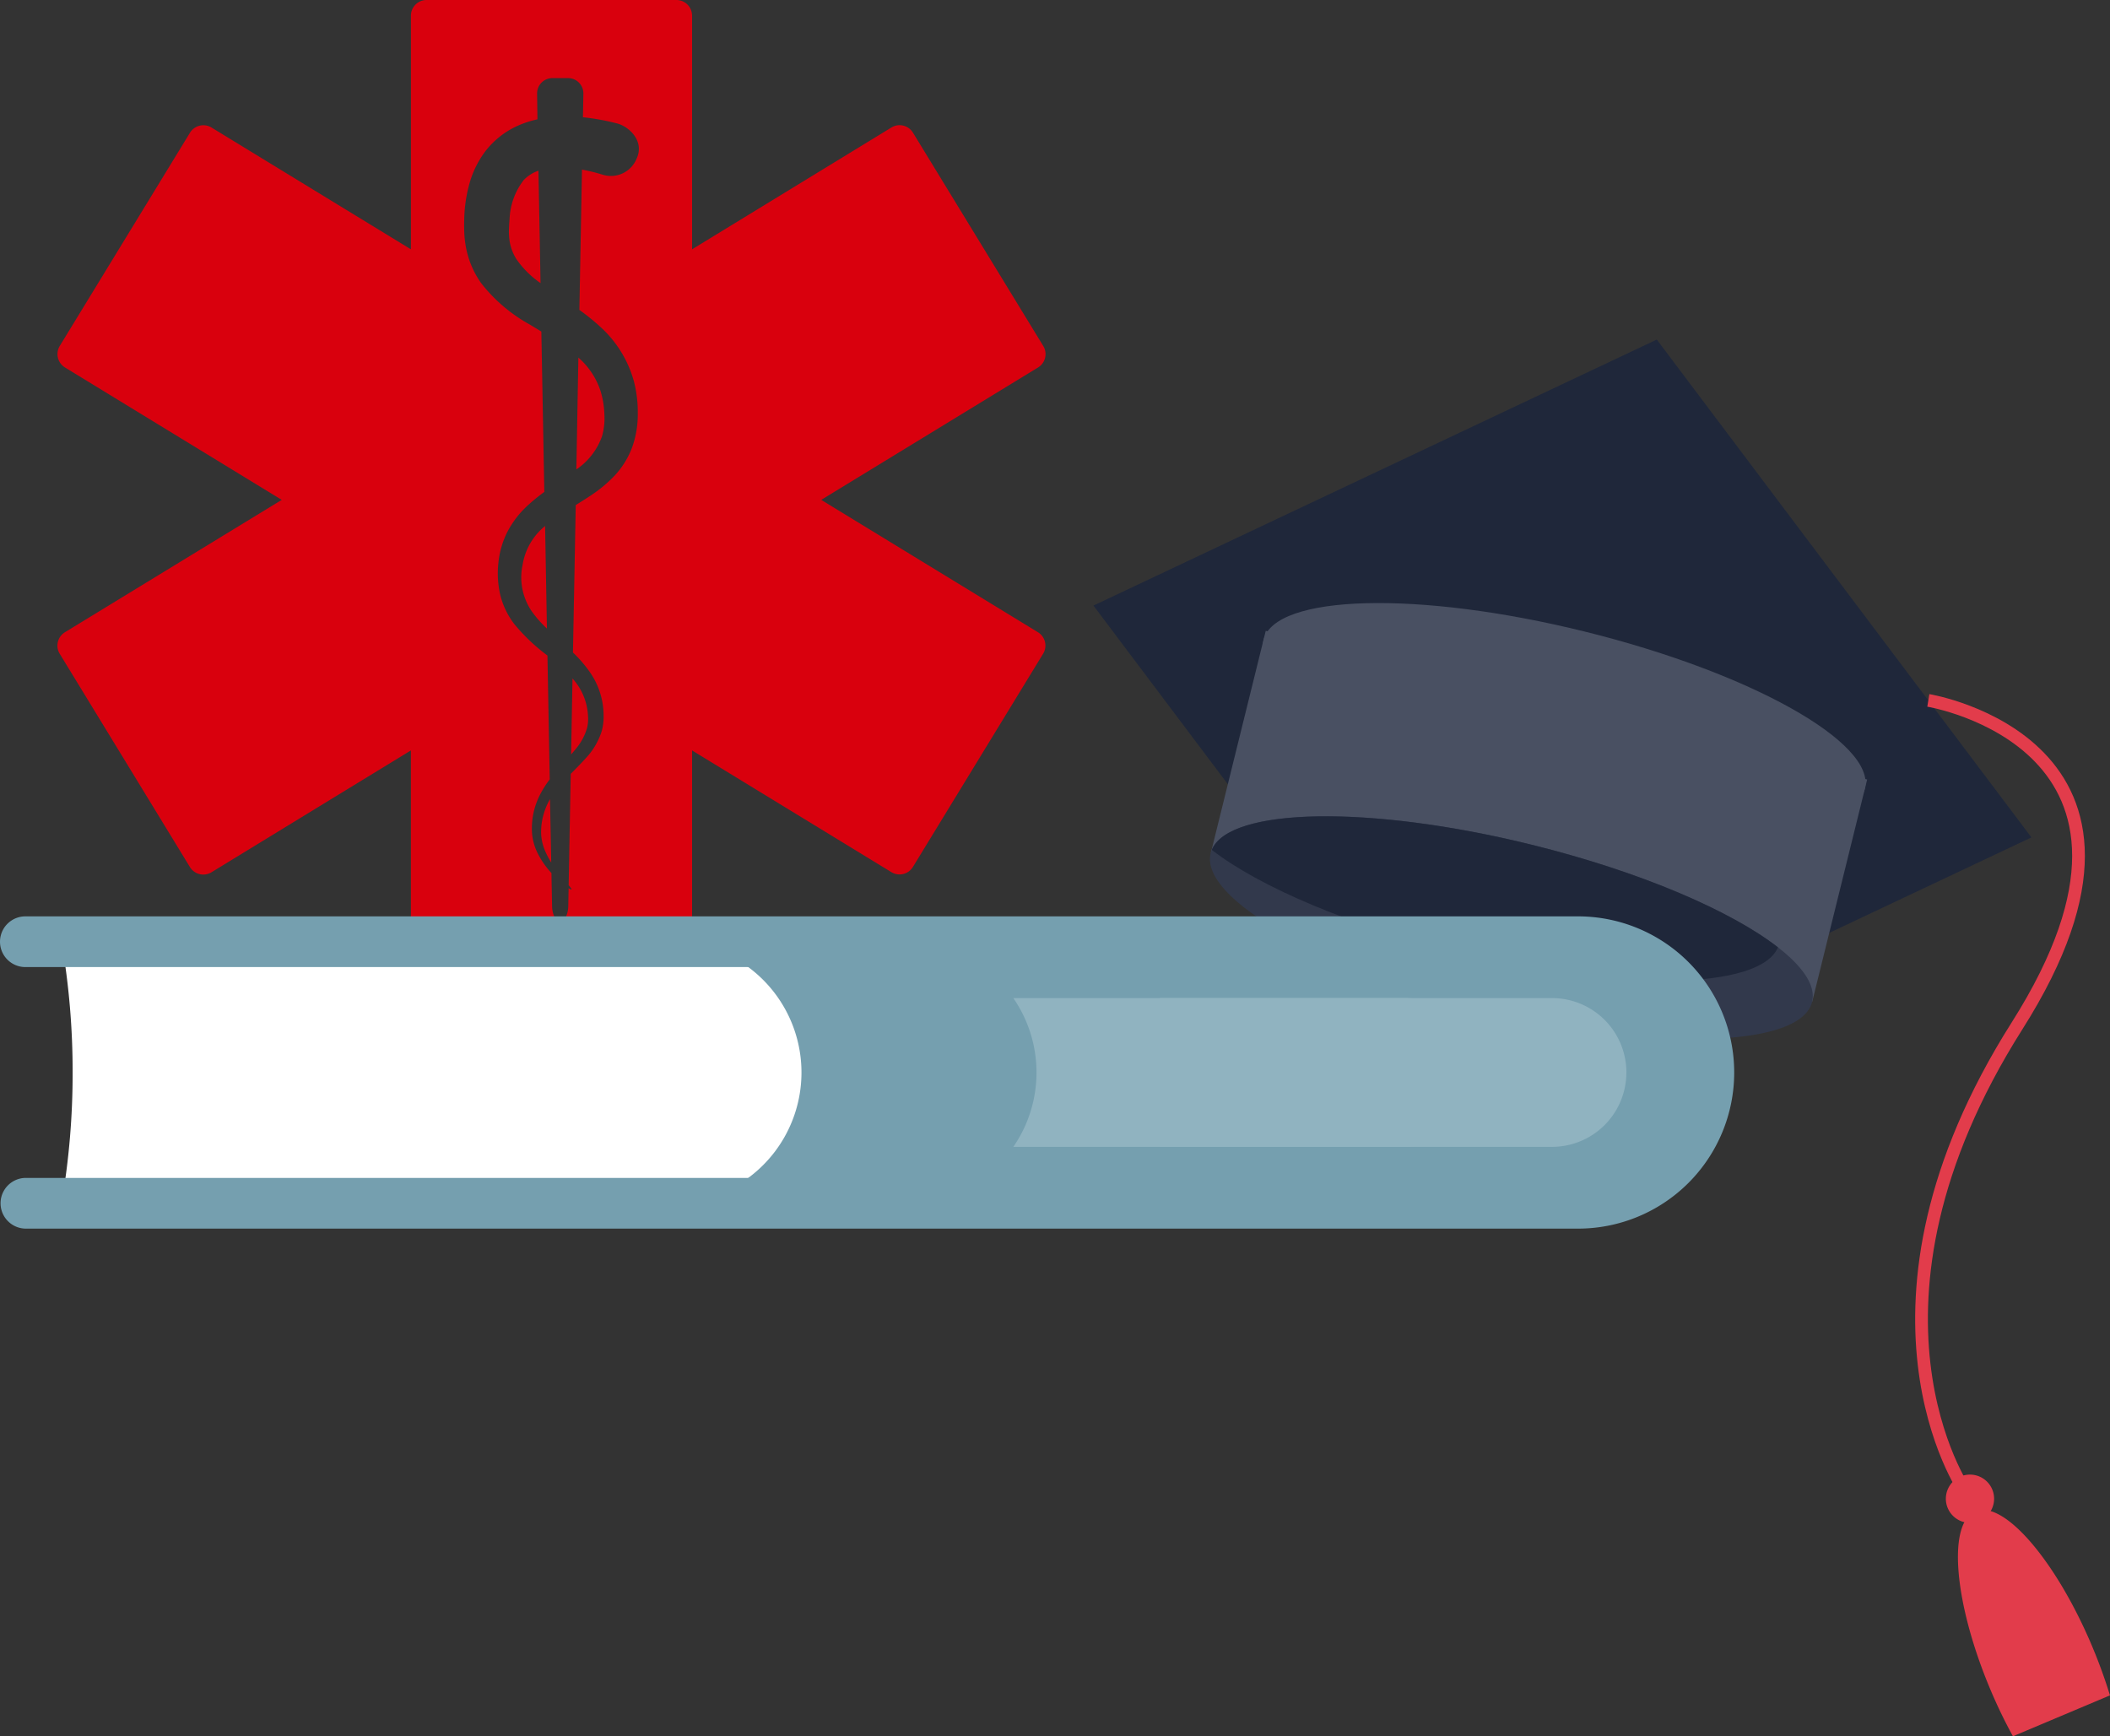 <svg id="Gruppe_2841" data-name="Gruppe 2841" xmlns="http://www.w3.org/2000/svg" xmlns:xlink="http://www.w3.org/1999/xlink" width="171.787" height="141.37" viewBox="0 0 171.787 141.37">
  <rect x="0" y="0" width="171.787" height="141.37" fill="#333333" stroke="none"/>
  <defs>
    <clipPath id="clip-path">
      <rect id="Rechteck_19077" data-name="Rechteck 19077" width="171.787" height="141.37" fill="none"/>
    </clipPath>
  </defs>
  <g id="Gruppe_2840" data-name="Gruppe 2840" clip-path="url(#clip-path)">
    <path id="Pfad_4054" data-name="Pfad 4054" d="M52.974,77.254a5.364,5.364,0,0,0-.7,2.743,4.035,4.035,0,0,0,.3,1.363,6.472,6.472,0,0,0,.525,1.007l-.1-5.164c-.009.018-.021.034-.032.051" transform="translate(-8.22 -12.14)" fill="#d9000d"/>
    <path id="Pfad_4055" data-name="Pfad 4055" d="M55.171,71.738c.115-.133.228-.266.336-.4a4.62,4.62,0,0,0,.965-1.763,3.047,3.047,0,0,0,.078-.949,4.888,4.888,0,0,0-1.264-3.074Z" transform="translate(-8.675 -10.308)" fill="#d9000d"/>
    <path id="Pfad_4056" data-name="Pfad 4056" d="M50.336,17.3a5.527,5.527,0,0,0-1.118,3.138c-.028.315-.051.681-.052.973a4.895,4.895,0,0,0,.058.828A3.856,3.856,0,0,0,49.78,23.7a7.7,7.7,0,0,0,1.96,1.945l-.17-9.151a2.94,2.94,0,0,0-1.235.8" transform="translate(-7.731 -2.594)" fill="#d9000d"/>
    <path id="Pfad_4057" data-name="Pfad 4057" d="M50.451,54.066a4.888,4.888,0,0,0,.764,3.7,9.107,9.107,0,0,0,1.235,1.4L52.3,50.82a5.091,5.091,0,0,0-1.844,3.246" transform="translate(-7.921 -7.991)" fill="#d9000d"/>
    <path id="Pfad_4058" data-name="Pfad 4058" d="M85.378,51.477,67.734,40.7,85.387,29.92a1.275,1.275,0,0,0,.423-1.749L75.2,10.8a1.274,1.274,0,0,0-1.748-.422L57.217,20.3V1.272A1.276,1.276,0,0,0,55.945,0H35.6a1.276,1.276,0,0,0-1.272,1.272V20.3L18.09,10.382a1.277,1.277,0,0,0-1.749.423L5.737,28.168a1.277,1.277,0,0,0,.423,1.749L23.812,40.7,6.155,51.48a1.275,1.275,0,0,0-.422,1.749L16.338,70.6a1.277,1.277,0,0,0,1.749.423L34.325,61.1v19.02A1.275,1.275,0,0,0,35.6,81.394H55.945a1.275,1.275,0,0,0,1.272-1.272V61.1l16.231,9.912a1.276,1.276,0,0,0,1.748-.423L85.8,53.225a1.275,1.275,0,0,0-.423-1.748M49.658,26.532a9.3,9.3,0,0,1,2.823,4.513,10.027,10.027,0,0,1,.317,2.618,7.977,7.977,0,0,1-.434,2.687,6.883,6.883,0,0,1-1.447,2.37,10.937,10.937,0,0,1-1.97,1.637c-.407.272-.808.522-1.2.765L47.52,53.13A10.546,10.546,0,0,1,48.879,54.7a6.2,6.2,0,0,1,1.135,3.588,4.276,4.276,0,0,1-.173,1.305,5.754,5.754,0,0,1-1.29,2.155c-.4.444-.814.855-1.213,1.26l-.169,9.07c.163.192.259.318.238.34s-.114-.022-.242-.1l-.027,1.452c-.013.7-.309,1.273-.659,1.273s-.647-.572-.66-1.273l-.05-2.686a6.944,6.944,0,0,1-1.117-1.6,4.555,4.555,0,0,1-.458-1.569,5.961,5.961,0,0,1,.067-1.484,6.038,6.038,0,0,1,.577-1.728,8.167,8.167,0,0,1,.791-1.245l-.186-10.084a15.348,15.348,0,0,1-2.7-2.563A6.448,6.448,0,0,1,41.6,48.433a7.759,7.759,0,0,1-.151-2.6,7.112,7.112,0,0,1,.739-2.542,7.761,7.761,0,0,1,1.6-2.091,14.6,14.6,0,0,1,1.4-1.147l-.242-13.059c-.305-.184-.614-.37-.929-.562A12.959,12.959,0,0,1,40.05,23.06a7.392,7.392,0,0,1-1.2-2.72,8.4,8.4,0,0,1-.18-1.443c-.018-.469-.011-.865.006-1.31a11.617,11.617,0,0,1,.429-2.683,7.811,7.811,0,0,1,1.359-2.686,6.883,6.883,0,0,1,2.5-1.952,8.156,8.156,0,0,1,1.664-.549L44.6,7.631a1.247,1.247,0,0,1,1.248-1.272h1.272a1.247,1.247,0,0,1,1.248,1.272l-.035,1.916a18.759,18.759,0,0,1,2.763.5c.937.225,2.277,1.4,1.611,2.859a2.257,2.257,0,0,1-2.786,1.313,14.383,14.383,0,0,0-1.667-.41l-.212,11.424a17.788,17.788,0,0,1,1.62,1.3" transform="translate(-0.872)" fill="#d9000d"/>
    <path id="Pfad_4059" data-name="Pfad 4059" d="M55.681,43.653a5.447,5.447,0,0,0,2.089-2.7,5.312,5.312,0,0,0,.191-1.811,7.212,7.212,0,0,0-.316-1.888,6.134,6.134,0,0,0-1.8-2.707Z" transform="translate(-8.756 -5.432)" fill="#d9000d"/>
    <path id="Pfad_4060" data-name="Pfad 4060" d="M182,73.342l-20.136,9.509-3.845-5.4L149.5,74.163l-8.648-2.137L129,69.64l-9.979,2.62L105.634,54.465,151.5,32.806Z" transform="translate(-16.611 -5.159)" fill="#1f273a"/>
    <path id="Pfad_4061" data-name="Pfad 4061" d="M171.013,73.376c-.92,3.724-12.628,4.033-26.148.691S121.13,65,122.05,61.273s12.628-4.033,26.148-.691,23.735,9.071,22.815,12.795" transform="translate(-19.183 -9.162)" fill="#495062"/>
    <path id="Pfad_4062" data-name="Pfad 4062" d="M121.446,60.947,116.974,79.04l.109.027c2.008-3.139,13.139-3.234,25.883-.083s22.548,8.42,22.863,12.133l.109.027,4.472-18.093Z" transform="translate(-18.394 -9.584)" fill="#495062"/>
    <path id="Pfad_4063" data-name="Pfad 4063" d="M165.911,93.982c-.922,3.724-12.627,4.034-26.149.692s-23.736-9.071-22.814-12.8a2.184,2.184,0,0,1,.09-.278c1.428-3.46,12.882-3.67,26.059-.414,8.8,2.176,16.193,5.362,20.035,8.349,2.063,1.6,3.1,3.145,2.779,4.446" transform="translate(-18.381 -12.402)" fill="#32394c"/>
    <path id="Pfad_4064" data-name="Pfad 4064" d="M163.16,89.535c-1.431,3.458-12.881,3.669-26.055.411-8.8-2.176-16.2-5.361-20.039-8.347,1.428-3.459,12.882-3.669,26.059-.413,8.8,2.176,16.193,5.361,20.035,8.348" transform="translate(-18.408 -12.402)" fill="#1f273a"/>
    <path id="Pfad_4065" data-name="Pfad 4065" d="M188.136,145.191a1.964,1.964,0,1,1,2.573,1.048,1.965,1.965,0,0,1-2.573-1.048" transform="translate(-29.559 -22.402)" fill="#e23c4b"/>
    <path id="Pfad_4066" data-name="Pfad 4066" d="M200.09,157.011c-2.97-7.05-7.235-11.982-9.526-11.016s-1.74,7.463,1.23,14.512a41.044,41.044,0,0,0,1.833,3.8l7.9-3.33a41.2,41.2,0,0,0-1.44-3.968" transform="translate(-29.743 -22.938)" fill="#e23c4b"/>
    <path id="Pfad_4067" data-name="Pfad 4067" d="M186.186,67.668s21.756,3.551,7.227,26.492S189.158,132,189.158,132" transform="translate(-29.19 -10.641)" fill="none" stroke="#e23c4b" stroke-miterlimit="10" stroke-width="1.036"/>
    <path id="Pfad_4068" data-name="Pfad 4068" d="M6.847,101.627a62.093,62.093,0,0,0-.906-10.669H128.884a10.668,10.668,0,0,1,0,21.335H5.941a62.06,62.06,0,0,0,.906-10.666" transform="translate(-0.934 -14.303)" fill="#fff"/>
    <path id="Pfad_4069" data-name="Pfad 4069" d="M138.154,90.958H64.892a10.668,10.668,0,0,1,0,21.335h73.262a10.668,10.668,0,0,0,0-21.335" transform="translate(-10.204 -14.303)" fill="#759faf"/>
    <path id="Pfad_4070" data-name="Pfad 4070" d="M135.871,102.485a6.056,6.056,0,0,1-6.056,6.056H97.895a10.67,10.67,0,0,0,0-12.112h31.922a6.057,6.057,0,0,1,6.056,6.056" transform="translate(-15.393 -15.163)" fill="#90b3c0"/>
    <path id="Pfad_4071" data-name="Pfad 4071" d="M150.033,102.485a6.056,6.056,0,0,1-6.056,6.056h-31.92a10.67,10.67,0,0,0,0-12.112h31.922a6.057,6.057,0,0,1,6.056,6.056" transform="translate(-17.62 -15.163)" fill="#90b3c0"/>
    <path id="Pfad_4072" data-name="Pfad 4072" d="M2.065,88.532H128.479a12.712,12.712,0,0,1,0,25.424H2.065a2.065,2.065,0,0,1,0-4.129H128.479a8.583,8.583,0,1,0,0-17.166H2.065a2.064,2.064,0,0,1,0-4.129" transform="translate(0 -13.921)" fill="#759faf"/>
  </g>
</svg>
